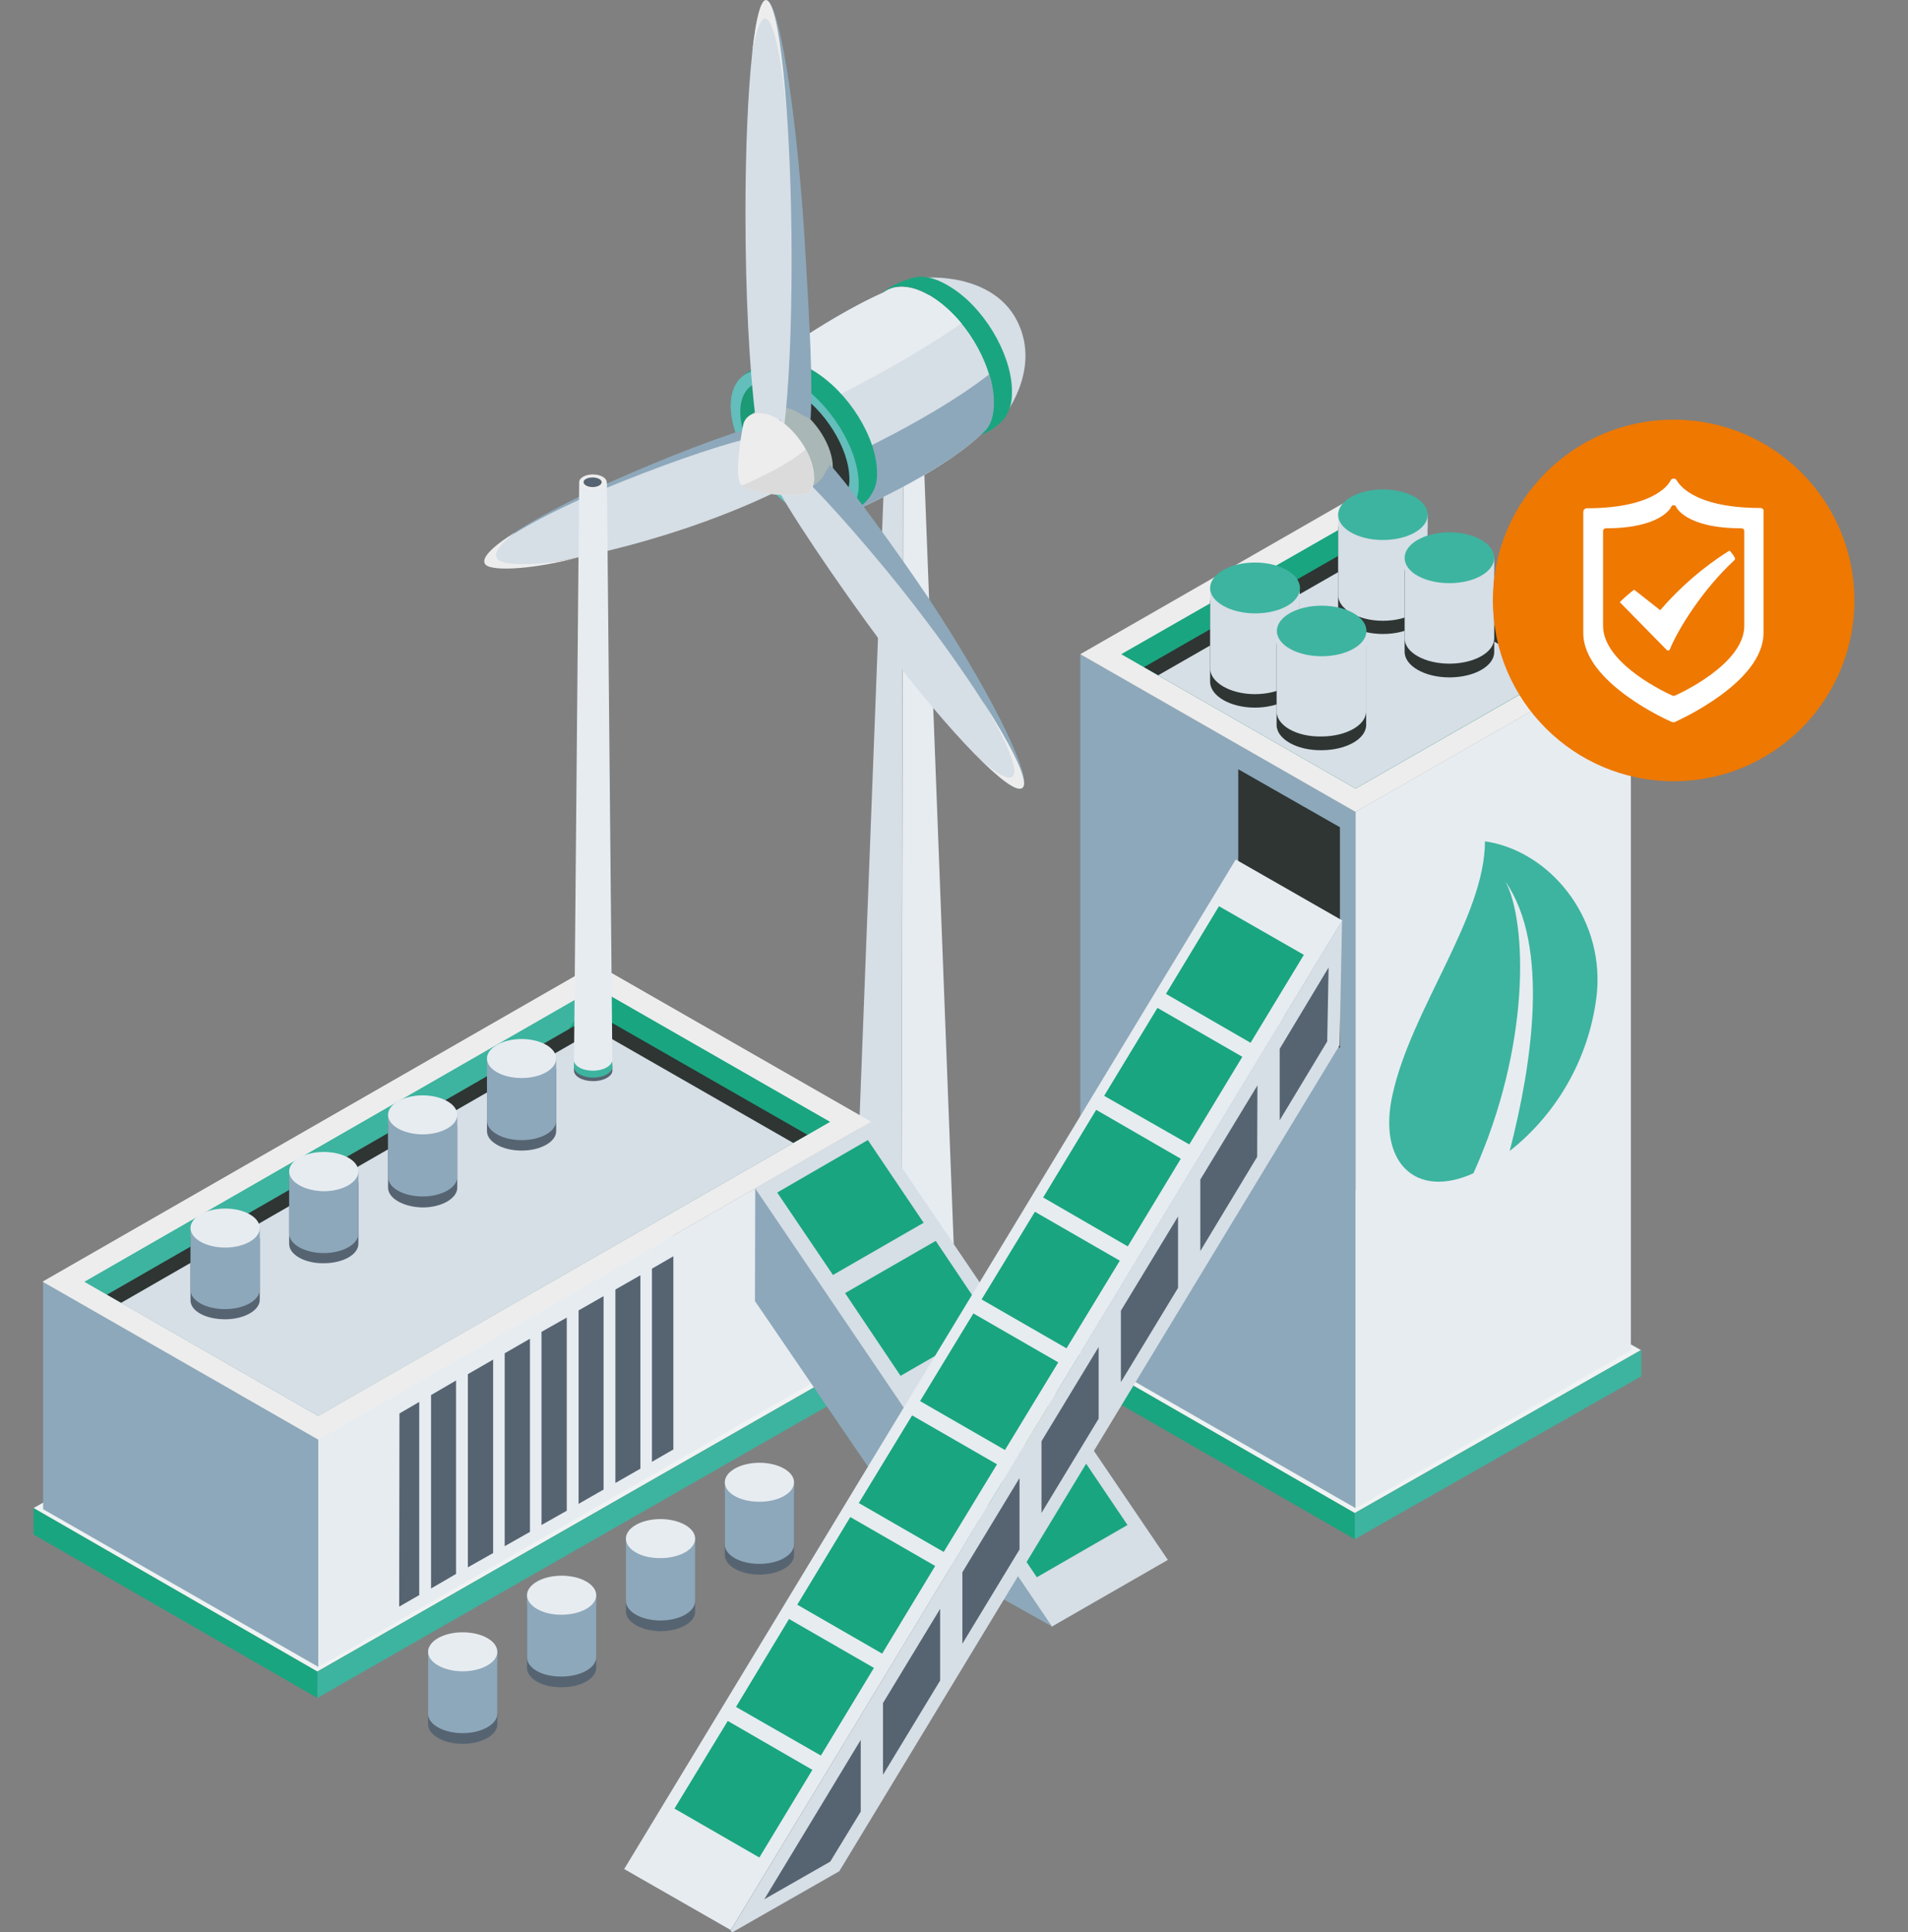 <svg xmlns="http://www.w3.org/2000/svg" xmlns:xlink="http://www.w3.org/1999/xlink" id="Calque_1" x="0px" y="0px" viewBox="0 0 694.5 703.2" style="enable-background:new 0 0 694.5 703.2;" xml:space="preserve"><rect x="0" y="0" width="694.5" height="703.2" fill="#808080" stroke="none"/><style type="text/css">	.st0{fill:#E7ECF1;}	.st1{fill:#D6DEE6;}	.st2{fill:#F7F7F7;}	.st3{fill:#19A580;}	.st4{fill:#8DA8BA;}	.st5{fill:#63BEBC;}	.st6{fill:#1C9975;}	.st7{fill:#2E3533;}	.st8{fill:#AAB7B7;}	.st9{fill:#EDEDED;}	.st10{fill:#DBDBDB;}	.st11{fill:#EFF3F3;}	.st12{fill:#3DB49F;}	.st13{fill:#566472;}	.st14{fill:#91AD17;}	.st15{fill:#EE7800;}	.st16{fill:#FFFFFF;}</style><g id="Groupe_11269" transform="translate(0 0.049)">	<g id="Groupe_11268" transform="translate(0 -0.049)">		<g id="Groupe_11245" transform="translate(132.2)">			<path id="Trac&#xE9;_13178" class="st0" d="M195.7,524.4l21.7-7.1l-13.7-359.2l-7.1,4.2L195.7,524.4z"></path>			<path id="Trac&#xE9;_13179" class="st1" d="M195.7,524.4l-19.3-6.5l13.8-359.1l6.3,3.6L195.7,524.4z"></path>			<path id="Trac&#xE9;_13180" class="st2" d="M190.2,158.7l7.1-4.1l6.3,3.5l-7.1,4.2L190.2,158.7z"></path>			<g id="Groupe_11244">				<g id="Groupe_11238" transform="translate(72.273 81.119)">					<path id="Trac&#xE9;_13181" class="st1" d="M165.5,35.2c-8.9-16.8-32.3-15.8-35.4-14.9l30,51.1C162.7,68.4,174.4,52,165.5,35.2z"></path>					<g id="Groupe_11237">						<g id="Groupe_11234" transform="translate(8.104)">							<g id="Groupe_11233" transform="translate(36.037)">								<path id="Trac&#xE9;_13182" class="st3" d="M119.7,62.7c0.7-12.7-8.5-29.8-20.7-38.3C92.6,20,87.6,18.9,83.5,20         C74,23,72.2,25.9,72.2,25.9c1.8-1.6,4.1-2.6,6.5-2.7c3.8-0.3,8.4,1.2,13.3,4.6c12.2,8.5,21.4,25.7,20.7,38.3         c-0.2,3.8-1.7,10.2-7.9,11.8c5.6-0.4,10.9-4.7,12.7-7.5C118.9,68,119.7,65.4,119.7,62.7L119.7,62.7z"></path>							</g>							<path id="Trac&#xE9;_13183" class="st1" d="M128.1,28c-5-3.5-9.6-5-13.5-4.7c-2,0.1-3.9,0.8-5.6,2c-0.3,0.2-16.3,6.6-43.4,26.1        c-12,8.6,30.1,54.8,33.9,52.9c1.3-0.7,32.4-14.2,46.4-28.7c1.9-1.9,2.9-5,3.1-8.8C149.8,53.9,140.5,36.5,128.1,28z"></path>							<path id="Trac&#xE9;_13184" class="st0" d="M137.4,36.6c-2.7-3.3-5.8-6.2-9.2-8.6c-5-3.5-9.6-5-13.5-4.7c-2,0.1-4,0.8-5.6,2        c-0.3,0.2-16.3,6.6-43.4,26.1c-4.6,3.3-1.2,12.1,4.8,21.6C82.8,68.1,113.6,53,137.4,36.6z"></path>							<path id="Trac&#xE9;_13185" class="st4" d="M84,90.7c7.3,8.2,14.1,14.3,15.6,13.5c1.3-0.7,32.3-14.2,46.5-28.7        c1.9-1.9,2.9-5,3.1-8.8c0.1-3.9-0.4-7.9-1.7-11.6C124,73.4,87.1,89.2,84,90.7z"></path>						</g>						<g id="Groupe_11236" transform="translate(0 24.219)">							<g id="Groupe_11235" transform="translate(2.652)">								<path id="Trac&#xE9;_13186" class="st3" d="M112.1,66.8c0-12.8-10.3-29.4-23.1-37.2c-6.7-4.1-11.8-4.8-15.9-3.5         c-9.3,3.6-11,6.7-11,6.7c1.7-1.8,3.9-2.9,6.3-3.2c3.8-0.5,8.5,0.7,13.6,3.8c12.7,7.8,23.1,24.5,23.1,37.2         c0,3.8-1.1,10.3-7.2,12.2c5.6-0.8,10.7-5.5,12.2-8.3C111.6,72.2,112.2,69.5,112.1,66.8z"></path>							</g>							<path id="Trac&#xE9;_13187" class="st5" d="M84.8,33.4c-5.1-3.2-9.9-4.4-13.8-3.9c-5.7,0.7-9.5,5.2-9.5,12.9        C61.6,55.2,72,72,84.8,79.9c9,5.6,16.9,5.2,20.7,0c1.8-2.7,2.7-5.8,2.6-9C108.1,58.1,97.7,41.2,84.8,33.4z"></path>							<path id="Trac&#xE9;_13188" class="st6" d="M90.7,73.1c-10.9-6.7-19.8-21-19.8-31.9c-0.1-2.7,0.6-5.4,2.1-7.6        c-4.9,0.6-8,4.4-8,11c0,10.9,8.9,25.2,19.8,31.9c7.7,4.7,14.3,4.4,17.6,0C99.1,76.8,95.1,75.7,90.7,73.1z"></path>							<path id="Trac&#xE9;_13189" class="st7" d="M84.8,36.9c-4.4-2.7-8.4-3.7-11.7-3.3c-1.5,2.2-2.2,4.9-2.1,7.6        c0,10.9,8.9,25.2,19.8,31.9c4.4,2.7,8.4,3.7,11.7,3.3c1.6-2.2,2.3-4.9,2.2-7.6C104.6,57.8,95.7,43.6,84.8,36.9z"></path>						</g>					</g>				</g>				<g id="Groupe_11239" transform="translate(76.34 117.618)">					<path id="Trac&#xE9;_13190" class="st8" d="M81.2,30.7c-2.3-1.6-5.1-2.4-7.9-2.2c-1.1,0.1-8.3,4.3-9,5.3c-1.5,1.9-2.8,19-0.3,23      c2.2,3.6,17,7.2,21.5,5.1c0.4-0.2,7.6-4.1,7.7-4.3c1-1.5,1.5-3.3,1.4-5.2C94.6,44.9,88.6,35.2,81.2,30.7z"></path>				</g>				<g id="Groupe_11240" transform="translate(76.539)">					<path id="Trac&#xE9;_13191" class="st4" d="M75,148.4c2.2-0.3,4.9,0.4,7.9,2.4c0.7,0.5,2.7,1.2,3.4,1.8c0.9-13.7-0.4-34.9-1.8-59.5      C81.9,46.6,75.8,5.2,71,0.5s-6.7,29.2-4.2,75.7c1.6,28.4,4.4,55,7.6,72.4C74.6,148.4,74.8,148.4,75,148.4L75,148.4z"></path>					<path id="Trac&#xE9;_13192" class="st1" d="M66.7,151.1c2.2-0.3,4.8,0.5,7.8,2.5c0.7,0.5,1.4,1.1,2.2,1.7      c1.7-13.9,2.7-35.4,2.7-60.4c0-47.3-3.7-89.6-8.4-94.3s-8.4,29.7-8.4,77.1c0,28.9,1.4,56,3.6,73.7      C66.3,151.2,66.5,151.1,66.7,151.1z"></path>					<path id="Trac&#xE9;_13193" class="st9" d="M70.7,7.2c2.7,2.5,5.2,15.7,6.9,34.5c-1.5-22.4-4-38.4-6.7-41.2      C68.6-2,66.5,5.6,65,19.7C66.6,10.1,68.6,5.2,70.7,7.2z"></path>				</g>				<g id="Groupe_11241" transform="translate(86.664 136.157)">					<path id="Trac&#xE9;_13194" class="st4" d="M74.8,40.4c1.2,1.5,4.8-0.8,6.4-4c0.4-0.8,1.7-2.6,2-3.5c7.6,8.3,24.2,31.2,35.5,48      c21.1,31.8,36.9,62.6,35.1,68.8s-20.3-14.5-41.4-46.2c-13-19.5-31-46.8-37.1-60.1C75.4,43.3,73.2,38.3,74.8,40.4z"></path>					<path id="Trac&#xE9;_13195" class="st1" d="M65.6,42.6c2-1.2,5.7,0.7,7.1-2.5c0.4-0.8,0.7-1.6,0.9-2.4c8.4,7.9,27.2,29.4,39.7,45.6      c23.8,30.6,41.8,60.4,40.3,66.5c-1.5,6.1-22-13.7-45.7-44.3c-14.5-18.7-35.9-49.7-43-62.5C65.2,42.8,65.4,42.7,65.6,42.6z"></path>					<path id="Trac&#xE9;_13196" class="st9" d="M150.2,145.6c1-3.4-3.6-13.6-11.5-26.9c9.9,15.5,16,27.4,15.1,31      c-0.8,3.1-6.4-0.4-14.7-8.5C145.3,146.4,149.4,148.3,150.2,145.6z"></path>				</g>				<g id="Groupe_11242" transform="translate(0 123.092)">					<path id="Trac&#xE9;_13197" class="st4" d="M152,30.5c0.4,2.7-2.4,6-0.2,8.9c0.6,0.7,9,7.8,9.6,8.4c-49,26.6-112.1,38.8-116.7,34.6      S64.9,63,97.6,49c20-8.6,41.5-16.7,54.4-19.3C152,30,152,30.2,152,30.5z"></path>					<path id="Trac&#xE9;_13198" class="st1" d="M146.5,35.8c0.5,2.6-2.1,5.8,0.2,8.7c0.5,0.7,8.9,7.8,9.5,8.4      C109.9,77.1,49.3,86.7,44.7,82.5S63.5,64.4,94.6,52c19.1-7.6,39.5-14.7,51.9-16.9C146.5,35.3,146.5,35.6,146.5,35.8L146.5,35.8      z"></path>					<path id="Trac&#xE9;_13199" class="st9" d="M49,80.5c2.5,2.6,16.2,2.2,29.1-0.7C63,83.9,47.4,85,44.7,82.5c-2.3-2.1,2-6.5,10.8-12      C49.7,75,47.1,78.5,49,80.5z"></path>				</g>				<g id="Groupe_11243" transform="translate(74.307 121.064)">					<path id="Trac&#xE9;_13200" class="st9" d="M76.7,31.5c-2.3-1.6-5-2.4-7.8-2.2c-2.3,0.2-4.2,1.7-4.8,3.9c-0.3,1-3.5,18-1.1,21.8      c2.4,3.8,23.3,5.6,25.4,2.8c1-1.5,1.5-3.3,1.4-5.1C89.8,45.4,83.9,35.9,76.7,31.5z"></path>					<path id="Trac&#xE9;_13201" class="st10" d="M65.6,54.8c-0.7,0.3-1.4,0.6-2.2,0.8c3.8,3.3,22.8,4.9,24.9,2.2c1-1.5,1.5-3.3,1.4-5.1      c-0.2-3.6-1.2-7.1-3-10.2C80.4,47.9,72.4,51.5,65.6,54.8z"></path>				</g>			</g>		</g>		<g id="Groupe_11257" transform="translate(0 139.06)">			<g id="Groupe_11253" transform="translate(0 143.523)">				<g id="Groupe_11252">					<g id="Groupe_11251" transform="translate(0 46.255)">						<g id="Groupe_11250">							<g id="Groupe_11249">								<path id="Trac&#xE9;_13202" class="st11" d="M12.2,220l203.1-114.9L320.9,162L115.5,279.5L12.2,220z"></path>								<g id="Groupe_11248">									<path id="Trac&#xE9;_13203" class="st12" d="M115.5,289.1l205.4-117.5V162L115.5,279.5V289.1z"></path>									<path id="Trac&#xE9;_13204" class="st3" d="M115.5,289.1L12.2,229.6V220l103.3,59.5V289.1z"></path>									<g id="Groupe_11247" transform="translate(2.796)">										<g id="Groupe_11246">											<path id="Trac&#xE9;_13205" class="st4" d="M113.1,277.8V195L12.9,137.6v82.8L113.1,277.8z"></path>											<path id="Trac&#xE9;_13206" class="st0" d="M113.1,277.8V195L314.3,79.4v82.7L113.1,277.8z"></path>										</g>									</g>								</g>							</g>						</g>					</g>					<path id="Trac&#xE9;_13207" class="st9" d="M15.6,183.9l100.2,57.4l201.2-115.6L216.9,68.3L15.6,183.9z"></path>					<path id="Trac&#xE9;_13208" class="st12" d="M30.6,183.9l85.3,48.9l186.4-107.1l-85.3-48.9L30.6,183.9z"></path>					<path id="Trac&#xE9;_13209" class="st3" d="M115.8,232.8l186.4-107.1l-85.3-48.9L115.8,232.8z"></path>					<path id="Trac&#xE9;_13210" class="st7" d="M38.9,188.6l77,44.1l178-102.3l-77-44.1L38.9,188.6z"></path>					<path id="Trac&#xE9;_13211" class="st1" d="M44,191.6l71.9,41.2l172.9-99.4l-71.9-41.2L44,191.6z"></path>				</g>				<path id="Trac&#xE9;_13212" class="st9" d="M216.9,68.3L15.6,183.8l100.2,57.4l201.2-115.6L216.9,68.3z M30.6,183.9L216.9,76.8     l85.3,48.9L115.8,232.8L30.6,183.9z"></path>			</g>			<g id="Groupe_11256" transform="translate(158.416)">				<g id="Groupe_11255">					<g id="Groupe_11254">						<path id="Trac&#xE9;_13213" class="st0" d="M62.5,36.4c0,1.6-10.1,1.6-10.1,0c0,0-1.9,211-1.9,212.8c0,2.1,3.1,3.9,7,3.9       s7-1.8,7-3.9C64.5,247.4,62.5,36.4,62.5,36.4z"></path>						<path id="Trac&#xE9;_13214" class="st9" d="M52.4,36.4c0-1.5,2.2-2.8,5-2.8s5,1.3,5,2.8s-2.2,2.8-5,2.8       C54.6,39.3,52.4,38,52.4,36.4z"></path>						<path id="Trac&#xE9;_13215" class="st13" d="M54,36.4c0-1,1.5-1.7,3.3-1.7s3.3,0.8,3.3,1.7c0,1-1.5,1.8-3.3,1.8S54,37.4,54,36.4z"></path>						<path id="Trac&#xE9;_13216" class="st13" d="M57.4,251.8c-3.6,0-6.5-1.5-6.9-3.4v2.1c0,2.2,3.1,3.9,7,3.9s7-1.8,7-3.9       c0-0.2,0-1-0.1-2.1C63.9,250.3,61,251.8,57.4,251.8z"></path>						<path id="Trac&#xE9;_13217" class="st12" d="M57.4,250.6c-3.6,0-6.5-1.5-6.9-3.5v2.1c0,2.1,3.1,3.9,7,3.9s7-1.8,7-3.9       c0-0.2,0-1-0.1-2.1C63.9,249.1,61,250.6,57.4,250.6z"></path>					</g>				</g>			</g>		</g>		<path id="Trac&#xE9;_13218" class="st1" d="M274.8,432.6l108,159.4l42.3-24.3L317,408.3L274.8,432.6z"></path>		<path id="Trac&#xE9;_13219" class="st3" d="M282.9,434l33-19.1l20.3,30.1l-33,19L282.9,434z"></path>		<path id="Trac&#xE9;_13220" class="st3" d="M307.6,470.6l33-19l20.2,30.1l-33,19L307.6,470.6z"></path>		<path id="Trac&#xE9;_13221" class="st14" d="M332.4,507.2l33-19l20.3,30l-33,19L332.4,507.2z"></path>		<path id="Trac&#xE9;_13222" class="st3" d="M357.1,543.9l33-19l20.3,30.1l-33,19L357.1,543.9z"></path>		<path id="Trac&#xE9;_13223" class="st4" d="M274.8,473.5l63.9,93.6l44.2,24.8l-108-159.4L274.8,473.5z"></path>		<g id="Groupe_11264" transform="translate(304.116 145.485)">			<g id="Groupe_11263" transform="translate(0 46.273)">				<g id="Groupe_11262">					<g id="Groupe_11261">						<path id="Trac&#xE9;_13224" class="st11" d="M85.6,299.4l104.3-58.2l103.3,58.4L189,358.9L85.6,299.4z"></path>						<g id="Groupe_11260">							<path id="Trac&#xE9;_13225" class="st12" d="M189,368.4l104.3-59.3v-9.6L189,358.9L189,368.4L189,368.4z"></path>							<path id="Trac&#xE9;_13226" class="st3" d="M189,368.4L85.6,308.9v-9.5L189,358.9L189,368.4z"></path>							<g id="Groupe_11259" transform="translate(2.805)">								<g id="Groupe_11258">									<path id="Trac&#xE9;_13227" class="st4" d="M186.5,357.1V103.7L86.3,46.3v253.4L186.5,357.1z"></path>									<path id="Trac&#xE9;_13228" class="st7" d="M180.8,189.6v-80.3l-37-21.1v80.3L180.8,189.6z"></path>									<path id="Trac&#xE9;_13229" class="st0" d="M186.5,357.1V103.7l100.2-57.4v253.4L186.5,357.1z"></path>								</g>							</g>						</g>					</g>				</g>			</g>			<path id="Trac&#xE9;_13230" class="st9" d="M89.1,92.6L189.3,150l100.2-57.4L189.3,35.1L89.1,92.6z"></path>			<path id="Trac&#xE9;_13231" class="st3" d="M104,92.6l85.3,48.9l85.3-48.8l-85.3-48.9L104,92.6z"></path>			<path id="Trac&#xE9;_13232" class="st12" d="M189.3,141.4l85.3-48.8l-85.3-48.9V141.4z"></path>			<path id="Trac&#xE9;_13233" class="st7" d="M112.3,97.3l77,44.1l77-44.1l-77-44.1L112.3,97.3z"></path>			<path id="Trac&#xE9;_13234" class="st1" d="M117.4,100.3l71.9,41.2l71.9-41.2l-71.9-41.2L117.4,100.3z"></path>			<path id="Trac&#xE9;_13235" class="st12" d="M236.4,160.7c0,27.5-26.7,60.9-33.6,92c-5.6,24.6,8.2,38.4,29.4,28.8    c21-46.5,19.5-91.4,11.7-106.1c16.2,23.5,9.6,66.6,1.5,98c18-14.2,29.5-35.2,31.8-58C279.5,187.6,259.4,164,236.4,160.7z"></path>		</g>		<path id="Trac&#xE9;_13236" class="st0" d="M488.6,335l-38.8-22.2L227.2,680.2l38.8,22.2L488.6,335z"></path>		<path id="Trac&#xE9;_13237" class="st3" d="M424.4,361.7l19.3-31.9l30.9,17.7l-19.4,32L424.4,361.7z M432.9,416.5l19.3-31.9   l-30.9-17.8l-19.4,32L432.9,416.5z M410.5,453.6l19.3-31.9L399,403.9l-19.3,31.9L410.5,453.6z M388.2,490.7l19.4-31.9L376.7,441   l-19.4,31.9L388.2,490.7z M365.8,527.7l19.4-31.9L354.3,478l-19.4,31.9L365.8,527.7z M343.5,564.8l19.4-31.9L332,515.1L312.6,547   L343.5,564.8z M321.1,601.8l19.3-31.9l-30.9-17.8L290.2,584L321.1,601.8z M298.8,638.9l19.3-31.9l-30.9-17.8l-19.3,32L298.8,638.9   z M276.4,676l19.3-31.9l-30.8-17.8l-19.4,31.9L276.4,676z"></path>		<path id="Trac&#xE9;_13238" class="st1" d="M266.6,703.2l38.9-22.2l182.1-300.6l0.9-45.4L266,702.5v0.3L266.6,703.2z"></path>		<path id="Trac&#xE9;_13239" class="st13" d="M399.9,516.3l-20.8,34.3v-26.1l20.8-34.3V516.3z M321.4,645.9l20.8-34.3v-26.1l-20.8,34.3   V645.9z M371.1,537.9l-20.8,34.3v26l20.8-34.3V537.9z M313.3,633.2l-35.1,58l24-13.7l11.1-18.2L313.3,633.2z M465.8,381.7v26   l17.3-28.7l0.5-26.9L465.8,381.7z M457.7,395l-20.8,34.3v26l20.7-34.3L457.7,395z M428.8,442.7L408,477v26l20.8-34.3V442.7z"></path>		<path id="Trac&#xE9;_13240" class="st13" d="M170.3,500.1l9.2-5.3v70.4l-9.2,5.2V500.1z M237.3,532l7.8-4.5v-70.3l-7.8,4.5V532z    M145.3,584.7l7.3-4.2v-70.3l-7.2,4.2L145.3,584.7z M183.7,562.7l9.2-5.2v-70.3l-9.2,5.3V562.7z M156.9,578.1l9.1-5.3v-70.4   l-9.1,5.3V578.1z M224,539.7l9.1-5.2v-70.4l-9.1,5.2V539.7z M210.6,547.3l9.1-5.2v-70.4l-9.1,5.2V547.3z M197.1,555l9.2-5.2v-70.3   l-9.2,5.2V555z"></path>		<g id="Groupe_11265" transform="translate(115.727 428.741)">			<path id="Trac&#xE9;_13241" class="st13" d="M148.1,137.1v-22.6c0.2-3.8,5.8-0.2,12.6-0.2c6.5,0,12-3.1,12.6,0.5v22.4    c0,3.9-5.6,7.1-12.6,7.1C153.7,144.3,148.1,141.1,148.1,137.1z"></path>			<path id="Trac&#xE9;_13242" class="st4" d="M148.1,133.3v-22.6c0.2-3.8,5.8-0.2,12.6-0.2c6.5,0,12-3.1,12.6,0.6v22.2    c0,3.9-5.6,7.1-12.6,7.1S148.1,137.3,148.1,133.3z"></path>			<path id="Trac&#xE9;_13243" class="st0" d="M148.1,110.7c0-3.9,5.7-7.1,12.6-7.1c6.9,0,12.6,3.2,12.6,7.1s-5.6,7.1-12.6,7.1    S148.1,114.7,148.1,110.7z"></path>			<path id="Trac&#xE9;_13244" class="st13" d="M112.1,157.7v-22.6c0.2-3.9,5.8-0.2,12.6-0.2c6.5,0,12-3.1,12.6,0.5v22.4    c0,3.9-5.6,7.1-12.6,7.1C117.7,164.8,112.1,161.6,112.1,157.7z"></path>			<path id="Trac&#xE9;_13245" class="st4" d="M112.1,153.9v-22.6c0.2-3.8,5.8-0.2,12.6-0.2c6.5,0,12-3.1,12.6,0.5v22.3    c0,3.9-5.6,7.1-12.6,7.1C117.7,161,112.1,157.8,112.1,153.9z"></path>			<path id="Trac&#xE9;_13246" class="st0" d="M112.1,131.2c0-3.9,5.6-7.1,12.6-7.1c6.9,0,12.6,3.2,12.6,7.1c0,3.9-5.6,7.1-12.6,7.1    C117.7,138.4,112.1,135.2,112.1,131.2z"></path>			<path id="Trac&#xE9;_13247" class="st13" d="M76.1,178.2v-22.6c0.2-3.8,5.8-0.2,12.6-0.2c6.5,0,12-3.1,12.6,0.5v22.3    c0,4-5.6,7.1-12.6,7.1C81.7,185.4,76.1,182.2,76.1,178.2z"></path>			<path id="Trac&#xE9;_13248" class="st4" d="M76.1,174.4v-22.6c0.2-3.9,5.8-0.2,12.6-0.2c6.5,0,12-3.1,12.6,0.5v22.2    c0,3.9-5.6,7.1-12.6,7.1C81.7,181.5,76.1,178.4,76.1,174.4z"></path>			<path id="Trac&#xE9;_13249" class="st0" d="M76.1,151.8c0-3.9,5.7-7.1,12.6-7.1c7,0,12.6,3.2,12.6,7.1s-5.6,7.1-12.6,7.1    C81.8,159,76.1,155.7,76.1,151.8z"></path>			<path id="Trac&#xE9;_13250" class="st13" d="M40.1,198.8v-22.6c0.2-3.8,5.8-0.2,12.6-0.2c6.5,0,12-3.1,12.6,0.5v22.3    c0,3.9-5.7,7.1-12.6,7.1S40.1,202.7,40.1,198.8z"></path>			<path id="Trac&#xE9;_13251" class="st4" d="M40.1,195v-22.6c0.2-3.9,5.8-0.2,12.6-0.2c6.5,0,12-3.1,12.6,0.5v22.2    c0,3.9-5.7,7.1-12.6,7.1S40.1,198.9,40.1,195z"></path>			<path id="Trac&#xE9;_13252" class="st0" d="M40.1,172.4c0-3.9,5.6-7.1,12.6-7.1s12.6,3.2,12.6,7.1s-5.7,7.1-12.6,7.1    S40.1,176.3,40.1,172.4z"></path>		</g>		<g id="Groupe_11266" transform="translate(46.049 304.528)">			<path id="Trac&#xE9;_13253" class="st13" d="M131.2,107.1V84.5c0.2-3.8,5.8-0.2,12.6-0.2c6.5,0,12-3.1,12.6,0.4v22.4    c0,3.9-5.6,7.1-12.6,7.1S131.2,111,131.2,107.1z"></path>			<path id="Trac&#xE9;_13254" class="st4" d="M131.2,103.3V80.7c0.2-3.8,5.8-0.2,12.6-0.2c6.5,0,12-3.1,12.6,0.5v22.3    c0,4-5.6,7.1-12.6,7.1S131.2,107.2,131.2,103.3z"></path>			<path id="Trac&#xE9;_13255" class="st0" d="M131.2,80.7c0-3.9,5.7-7.1,12.6-7.1s12.6,3.2,12.6,7.1c0,3.9-5.6,7.1-12.6,7.1    S131.2,84.6,131.2,80.7z"></path>			<path id="Trac&#xE9;_13256" class="st13" d="M95.2,127.7V105c0.2-3.8,5.8-0.2,12.6-0.2c6.5,0,12-3.1,12.6,0.5v22.4    c0,3.9-5.7,7.2-12.6,7.2C100.9,134.8,95.2,131.6,95.2,127.7z"></path>			<path id="Trac&#xE9;_13257" class="st4" d="M95.2,123.8v-22.6c0.2-3.8,5.8-0.2,12.6-0.2c6.5,0,12-3.1,12.6,0.5v22.3    c0,3.9-5.7,7.1-12.6,7.1C100.9,130.9,95.2,127.8,95.2,123.8z"></path>			<path id="Trac&#xE9;_13258" class="st0" d="M95.2,101.2c0-3.9,5.7-7.1,12.6-7.1s12.6,3.2,12.6,7.1c0,3.9-5.7,7.1-12.6,7.1    C100.9,108.3,95.2,105.1,95.2,101.2z"></path>			<path id="Trac&#xE9;_13259" class="st13" d="M59.2,148.2v-22.6c0.2-3.8,5.8-0.2,12.6-0.2c6.5,0,12-3.1,12.6,0.5v22.2    c0,4-5.7,7.1-12.6,7.1C64.9,155.3,59.2,152.1,59.2,148.2z"></path>			<path id="Trac&#xE9;_13260" class="st4" d="M59.2,144.4v-22.6c0.2-3.8,5.8-0.2,12.6-0.2c6.5,0,12-3.1,12.6,0.5v22.3    c0,3.9-5.7,7.1-12.6,7.1C64.9,151.5,59.2,148.3,59.2,144.4z"></path>			<path id="Trac&#xE9;_13261" class="st0" d="M59.2,121.8c0-3.9,5.6-7.1,12.6-7.1s12.6,3.2,12.6,7.1c0,3.9-5.7,7.2-12.6,7.2    C64.9,128.9,59.2,125.7,59.2,121.8z"></path>			<path id="Trac&#xE9;_13262" class="st13" d="M23.3,168.7v-22.6c0.2-3.9,5.8-0.3,12.6-0.3c6.5,0,12-3.1,12.6,0.5v22.2    c0,3.9-5.7,7.1-12.6,7.1S23.3,172.7,23.3,168.7z"></path>			<path id="Trac&#xE9;_13263" class="st4" d="M23.3,164.9v-22.6c0.2-3.9,5.8-0.2,12.6-0.2c6.5,0,12-3.1,12.6,0.5v22.2    c0,3.9-5.7,7.1-12.6,7.1S23.3,168.9,23.3,164.9z"></path>			<path id="Trac&#xE9;_13264" class="st0" d="M23.3,142.4c0-3.9,5.6-7.1,12.6-7.1s12.6,3.2,12.6,7.1s-5.7,7.1-12.6,7.1    S23.3,146.3,23.3,142.4z"></path>		</g>		<g id="Groupe_11267" transform="translate(344.977 143.424)">			<path id="Trac&#xE9;_13265" class="st7" d="M142.1,78.1V48.8c0.3-5,7.5-0.3,16.3-0.3c8.5,0,15.5-4,16.3,0.7v28.9    c0,5.1-7.3,9.2-16.3,9.2S142.1,83.2,142.1,78.1z"></path>			<path id="Trac&#xE9;_13266" class="st1" d="M142.1,73.2V43.9c0.3-5,7.5-0.3,16.3-0.3c8.5,0,15.5-4,16.3,0.7v28.9    c0,5.1-7.3,9.3-16.3,9.3S142.1,78.2,142.1,73.2z"></path>			<path id="Trac&#xE9;_13267" class="st12" d="M142.1,43.9c0-5.1,7.3-9.2,16.3-9.2c9,0,16.3,4.1,16.3,9.2s-7.3,9.2-16.3,9.2    S142.1,49,142.1,43.9z"></path>			<path id="Trac&#xE9;_13268" class="st7" d="M95.5,104.7V75.5c0.3-5,7.5-0.3,16.3-0.3c8.5,0,15.5-4,16.3,0.7v28.9    c0,5.1-7.3,9.3-16.3,9.3S95.5,109.8,95.5,104.7z"></path>			<path id="Trac&#xE9;_13269" class="st1" d="M95.5,99.8V70.6c0.3-5,7.5-0.3,16.3-0.3c8.5,0,15.5-4,16.3,0.7v28.9    c0,5.1-7.3,9.3-16.3,9.3S95.5,104.9,95.5,99.8z"></path>			<path id="Trac&#xE9;_13270" class="st12" d="M95.5,70.6c0-5.1,7.3-9.3,16.3-9.3s16.4,4.1,16.4,9.3s-7.3,9.2-16.3,9.2    S95.5,75.6,95.5,70.6z"></path>			<path id="Trac&#xE9;_13271" class="st7" d="M166.3,93.8V64.6c0.2-5,7.5-0.3,16.3-0.3c8.5,0,15.5-4,16.3,0.7v28.9    c0,5.1-7.3,9.2-16.3,9.2S166.3,98.9,166.3,93.8z"></path>			<path id="Trac&#xE9;_13272" class="st1" d="M166.3,88.9V59.6c0.2-5,7.5-0.3,16.3-0.3c8.5,0,15.5-4,16.3,0.7v28.9    c0,5.1-7.3,9.2-16.3,9.2S166.3,94,166.3,88.9z"></path>			<path id="Trac&#xE9;_13273" class="st12" d="M166.3,59.6c0-5.1,7.3-9.3,16.3-9.3s16.3,4.2,16.3,9.3s-7.3,9.2-16.3,9.2    S166.3,64.8,166.3,59.6z"></path>			<path id="Trac&#xE9;_13274" class="st7" d="M119.7,120.4V91.2c0.3-5,7.4-0.3,16.3-0.3c8.4,0,15.5-4,16.3,0.6v28.9    c0,5.1-7.3,9.2-16.3,9.2C127,129.7,119.7,125.5,119.7,120.4z"></path>			<path id="Trac&#xE9;_13275" class="st1" d="M119.7,115.5V86.2c0.3-5,7.4-0.3,16.3-0.3c8.4,0,15.5-4,16.3,0.6v28.9    c0,5.1-7.3,9.2-16.3,9.2C127,124.8,119.7,120.6,119.7,115.5z"></path>			<ellipse id="Ellipse_1156" class="st12" cx="136.1" cy="86.2" rx="16.3" ry="9.2"></ellipse>		</g>	</g>	<g id="Groupe_10399" transform="translate(427.89 122.971)">		<g id="Groupe_8734">			<circle id="Ellipse_944" class="st15" cx="181.3" cy="95.5" r="65.8"></circle>			<g id="Groupe_4644" transform="translate(26.515 17.249)">				<path id="Trac&#xE9;_5540" class="st16" d="M175.1,60.1c-9.4,5.9-17.9,13.2-25.2,21.7l-9.4-7.4c-0.3-0.2-5.4,4.4-5.3,4.5l17.1,17.4     c0.1,0.1,0.3,0.2,0.5,0.2h0.1c0.2-0.1,0.4-0.2,0.5-0.4c2.8-7.1,11.9-21.8,23.5-32.5c0.2-0.2,0.3-0.5,0.2-0.8     C176.6,61.8,175.9,60.9,175.1,60.1L175.1,60.1z"></path>				<path id="Trac&#xE9;_5541" class="st16" d="M186.4,44.6c-25.9,0-30.3-9.9-30.4-9.9c-0.2-0.5-0.7-0.8-1.2-0.8l0,0     c-0.5,0-1,0.3-1.2,0.8c0,0.1-4.5,10-30.4,10c-0.7,0-1.3,0.6-1.3,1.3l0,0v44.1c0,18.1,31,31.9,32.3,32.4c0.2,0.1,0.4,0.1,0.5,0.1     c0.2,0,0.4,0,0.5-0.1c1.3-0.6,32.3-14.4,32.3-32.4V45.9C187.7,45.2,187.1,44.6,186.4,44.6L186.4,44.6z M180.5,87.5     c0,14.1-24.3,25-25.3,25.4c-0.3,0.1-0.6,0.1-0.8,0c-1-0.4-25.3-11.3-25.3-25.4V53c0-0.5,0.4-1,1-1h0l0,0     c20.2,0,23.8-7.7,23.8-7.8c0.1-0.4,0.5-0.6,0.9-0.6l0,0c0.4,0,0.8,0.2,0.9,0.6c0,0.1,3.5,7.8,23.8,7.8c0.6,0,1,0.4,1,1v0l0,0     L180.5,87.5z"></path>			</g>		</g>	</g></g></svg>